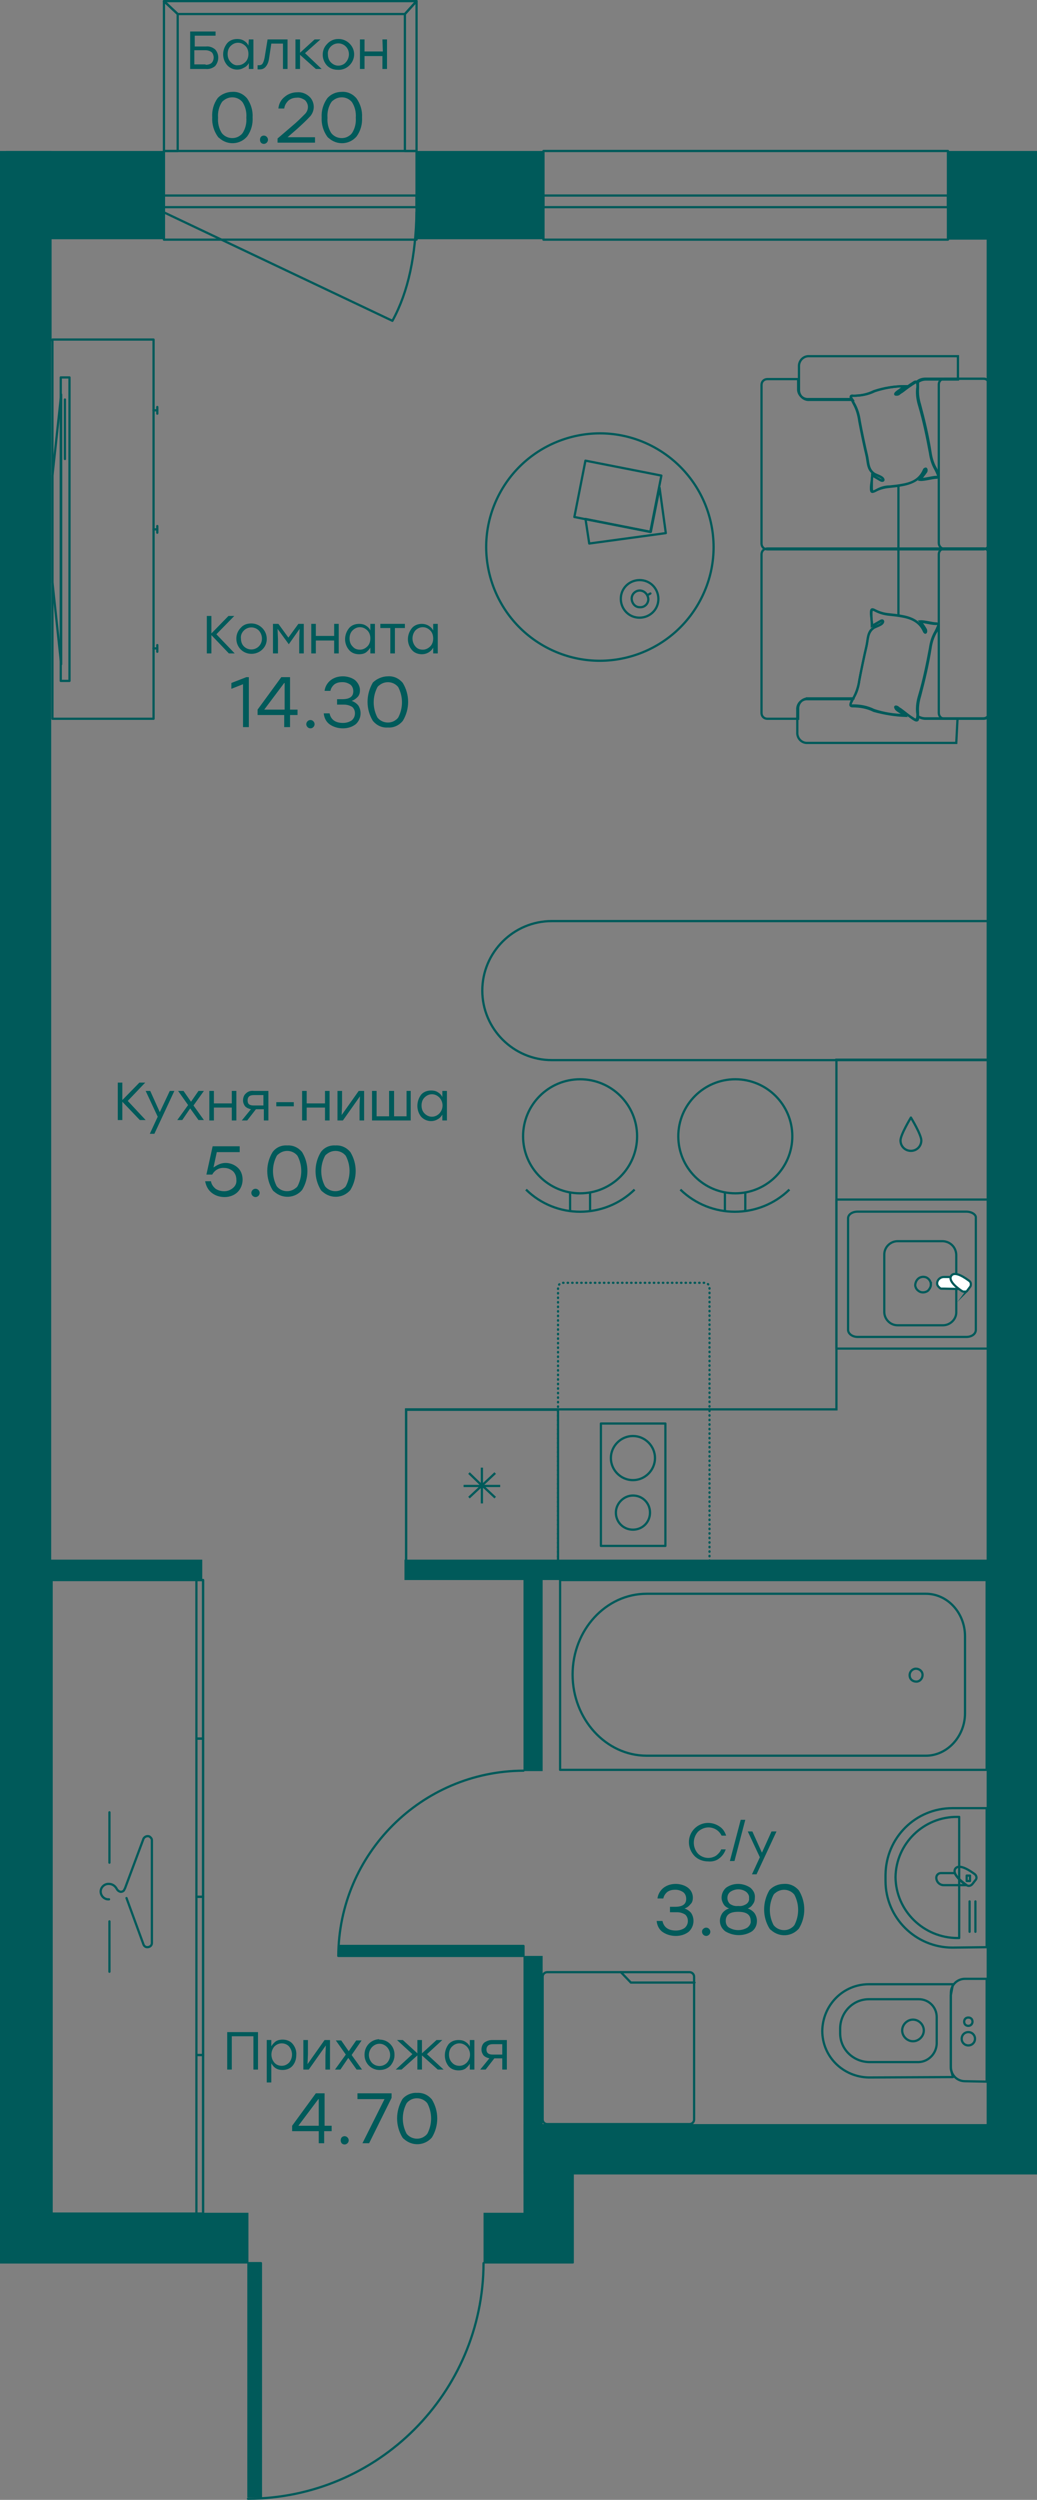 <?xml version="1.0" encoding="UTF-8" standalone="no"?>
<svg
   enable-background="new 0 0 700 700"
   viewBox="0 0 249.2 600.54"
   version="1.1"
   id="svg2159463"
   width="249.2"
   height="600.54"
   xmlns="http://www.w3.org/2000/svg"
   xmlns:svg="http://www.w3.org/2000/svg">
  <rect x="0" y="0" width="249.2" height="600.54" fill="#808080" stroke="none"/>
  <defs
     id="defs2159467" />
  <g
     stroke="#005a5a"
     id="g2159321"
     transform="translate(-225.4,-49.73)">
    <g
       fill="none"
       id="g2159169">
      <g
         stroke-width="0.54"
         id="g2159159">
        <g
           stroke-linecap="round"
           stroke-linejoin="round"
           id="g2159147">
          <path
             d="m 462.5,517.5 v -33.4 h -8.2 c -8.9,0 -16,7.1 -16.1,16 v 1.5 c 0,8.8 7.2,16 16.1,16 z"
             id="path2159111" />
          <path
             d="m 455.9,515.3 v -29.1 h -0.4 c -8.1,-0.1 -14.8,6.4 -14.9,14.5 0.1,8.1 6.8,14.6 14.9,14.6 z"
             id="path2159113" />
          <path
             d="m 459.8,513.8 v -7.3"
             id="path2159115" />
          <path
             d="m 458.4,513.8 v -7.3"
             id="path2159117" />
          <path
             d="m 457.6,502.6 c -1.1,-0.7 -2.1,-1.7 -2.8,-2.9 h -3.3 c -0.6,0 -1.1,0.5 -1.1,1.1 0,1 0.8,1.8 1.8,1.8 z"
             id="path2159119" />
          <path
             d="m 459.1,502.3 0.7,-0.9 c 0.4,-0.4 0.3,-1 -0.1,-1.4 -0.8,-0.6 -3.7,-2.7 -4.7,-1.4 -1,1.4 1.9,3.4 2.7,4 0.4,0.3 1,0.2 1.4,-0.3 z"
             id="path2159121" />
          <path
             d="m 457.7,500.3 h 0.8 v 1.3 h -0.8 z"
             id="path2159123" />
          <path
             d="m 462.5,549.8 v -24.7 h -5.2 c -1.9,0 -3.4,1.5 -3.4,3.4 v 17.8 c 0,1.9 1.5,3.4 3.4,3.4 z"
             id="path2159125" />
          <path
             d="m 454.4,548.7 -0.5,-1.9 V 529 l 0.5,-2.6 h -20.2 c -6.2,0 -11.1,5 -11.2,11.2 0,6.2 5,11.1 11.2,11.2 z"
             id="path2159127" />
          <path
             d="m 450.5,540.7 v -6.4 c 0,-2.4 -1.9,-4.3 -4.3,-4.3 h -12 c -3.8,0 -6.8,3.1 -6.9,6.9 v 1.3 c 0,3.8 3.1,6.8 6.9,6.9 h 12 c 2.3,-0.1 4.2,-2 4.3,-4.4 z"
             id="path2159129" />
          <path
             d="m 447.4,537.5 c 0,-1.4 -1.2,-2.6 -2.6,-2.6 -1.4,0 -2.6,1.2 -2.6,2.6 0,1.4 1.2,2.6 2.6,2.6 1.4,0 2.6,-1.2 2.6,-2.6 z"
             id="path2159131" />
          <path
             d="m 459.7,539.5 c 0,-0.9 -0.7,-1.6 -1.6,-1.6 -0.9,0 -1.6,0.7 -1.6,1.6 0,0.9 0.7,1.6 1.6,1.6 0.9,0 1.6,-0.7 1.6,-1.6 z"
             id="path2159133" />
          <path
             d="m 459.1,535.4 c 0,-0.6 -0.4,-1 -1,-1 -0.6,0 -1,0.4 -1,1 0,0.6 0.4,1 1,1 0.6,0 1,-0.5 1,-1 z"
             id="path2159135" />
          <path
             d="m 360,429.3 h 102.5 v 45.6 H 360 Z"
             id="path2159137" />
          <path
             d="m 380.8,471.5 h 67.1 c 5.1,0 9.4,-4.6 9.4,-10.2 v -18.5 c 0,-5.6 -4.2,-10.2 -9.4,-10.2 h -67.1 c -9.8,0 -17.8,8.7 -17.8,19.4 0,10.7 8,19.5 17.8,19.5 z"
             id="path2159139" />
          <path
             d="m 445.5,450.6 c 0.8,0 1.6,0.6 1.6,1.5 0,0.8 -0.6,1.6 -1.5,1.6 -0.9,0 -1.6,-0.6 -1.6,-1.5 0,0 0,0 0,-0.1 0,-0.8 0.7,-1.5 1.5,-1.5 z"
             id="path2159141" />
          <path
             d="m 356.9,523.5 h 34.2 c 0.6,0 1.1,0.5 1.1,1.1 v 34.3 c 0,0.6 -0.5,1.1 -1.1,1.1 h -34.2 c -0.6,0 -1.1,-0.5 -1.1,-1.1 v -34.3 c 0,-0.6 0.5,-1.1 1.1,-1.1 z"
             id="path2159143" />
          <path
             d="m 374.6,523.5 2.4,2.5 h 15.3"
             id="path2159145" />
        </g>
        <g
           stroke-miterlimit="22.93"
           id="g2159155">
          <path
             d="m 462.8,304.3 h -36.4 v 84 H 323 v 36.5 h 139.8 z"
             id="path2159149" />
          <path
             d="m 323,388.4 h 36.5 v 36.4 H 323 Z"
             id="path2159151" />
          <path
             d="m 338.1,409.5 3,-2.8 h -4.3 4.3 l 0.1,-0.1 v 0.1 h -0.1 0.1 v 4.2 -4.2 h 0.2 l -0.2,-0.1 3.2,-3 -3.2,3 v -4.3 4.3 l -3.1,-3 3.1,3 0.2,0.1 h 4.2 -4.2 l 3,2.8 -3,-2.8 h -0.2 v -0.1 l -0.1,0.1 z"
             id="path2159153" />
        </g>
        <path
           d="m 441.8,323.7 c 0,1.4 1.1,2.5 2.5,2.5 1.4,0 2.5,-1.1 2.5,-2.5 0,-1.4 -2.5,-5.5 -2.5,-5.5 0,0 -2.5,4.1 -2.5,5.5 z"
           stroke-linecap="round"
           stroke-linejoin="round"
           id="path2159157" />
      </g>
      <g
         stroke-miterlimit="22.93"
         stroke-width="0.53"
         id="g2159167">
        <path
           d="m 457.6,340.8 h -26.1 c -1.3,0 -2.3,0.7 -2.3,1.6 v 26.8 c 0,0.9 1,1.7 2.3,1.7 h 26.1 c 1.3,0 2.3,-0.7 2.3,-1.7 v -26.9 c 0.1,-0.8 -1,-1.5 -2.3,-1.5 z"
           id="path2159161" />
        <path
           d="m 452,347.9 h -10.9 c -1.7,0 -3.2,1.4 -3.2,3.2 v 13.8 c 0,1.7 1.4,3.2 3.2,3.2 H 452 c 1.7,0 3.2,-1.4 3.2,-3.1 v -13.7 c 0,-1.9 -1.4,-3.3 -3.2,-3.4 0.1,0 0.1,0 0,0 z"
           id="path2159163" />
        <path
           d="m 449.1,358.3 c 0,-0.8 -0.5,-1.4 -1.1,-1.7 -0.3,-0.1 -0.7,-0.2 -1.1,-0.1 -0.7,0.1 -1.3,0.7 -1.5,1.5 -0.1,0.4 -0.1,0.7 0.1,1.1 0.1,0.3 0.4,0.6 0.7,0.8 0.3,0.2 0.6,0.3 1,0.3 0.5,0 1,-0.2 1.3,-0.5 0.4,-0.5 0.6,-0.9 0.6,-1.4 z"
           id="path2159165" />
      </g>
    </g>
    <g
       stroke-width="0.53"
       id="g2159177">
      <path
         clip-rule="evenodd"
         d="m 456.7,359.4 c -1,-0.8 -1.8,-1.7 -2.4,-2.9 h -2.1 c -0.8,0 -1.5,0.6 -1.6,1.4 0,0.2 0,0.4 0.1,0.6 0.1,0.2 0.2,0.3 0.4,0.5 0.1,0.1 0.3,0.3 0.5,0.3 h 0.6 z"
         fill="#ffffff"
         fill-rule="evenodd"
         stroke-miterlimit="22.93"
         id="path2159171" />
      <path
         clip-rule="evenodd"
         d="m 457.9,359.7 0.6,-0.8 c 0.2,-0.2 0.2,-0.5 0.2,-0.7 0,-0.3 -0.1,-0.5 -0.3,-0.7 -0.8,-0.6 -3.5,-2.6 -4.4,-1.3 -0.9,1.3 1.8,3.2 2.6,3.7 0.2,0.1 0.5,0.2 0.7,0.1 0.3,0.1 0.5,-0.1 0.6,-0.3 z"
         fill="#ffffff"
         fill-rule="evenodd"
         stroke-miterlimit="22.93"
         id="path2159173" />
      <path
         d="m 462.8,337.9 h -36.4 v 35.8 h 36.4 z"
         fill="none"
         stroke-linecap="round"
         stroke-linejoin="round"
         id="path2159175" />
    </g>
    <g
       stroke-width="0.54"
       id="g2159319">
      <g
         fill="none"
         id="g2159289">
        <g
           stroke-linecap="round"
           stroke-linejoin="round"
           id="g2159185">
          <path
             d="m 369.8,391.7 h 15.5 v 29.4 h -15.5 z"
             id="path2159179" />
          <path
             d="m 377.5,409 c 2.3,0 4.1,1.8 4.1,4.1 0,2.3 -1.8,4.1 -4.1,4.1 -2.3,0 -4.1,-1.8 -4.1,-4.1 0,-2.2 1.9,-4.1 4.1,-4.1 z"
             id="path2159181" />
          <path
             d="m 377.5,394.7 c 2.9,0 5.3,2.4 5.3,5.3 0,2.9 -2.4,5.3 -5.3,5.3 -2.9,0 -5.3,-2.4 -5.3,-5.3 0,-2.9 2.4,-5.3 5.3,-5.3 z"
             id="path2159183" />
        </g>
        <g
           stroke-miterlimit="10"
           id="g2159215">
          <g
             stroke-linecap="round"
             id="g2159193">
            <path
               d="m 395.9,424.7 v -0.1"
               id="path2159187" />
            <path
               d="m 395.9,423.6 v -64.5 c 0,-0.7 -0.5,-1.2 -1.2,-1.2 h -34 c -0.7,0 -1.2,0.5 -1.2,1.2 v 65"
               stroke-dasharray="0.1, 0.99"
               id="path2159189" />
            <path
               d="m 359.5,424.6 v 0.1"
               id="path2159191" />
          </g>
          <path
             d="m 463.1,180.2 v -38.1 c 0,-0.8 -0.6,-1.4 -1.4,-1.4 h -13.9 c -0.7,0 -1.4,0.2 -1.9,0.6 0.1,0.1 0.1,0.2 0.1,0.3 v 1.4 c -0.1,1.4 0.1,2.7 0.5,4 1,3.7 1.9,7.5 2.5,11.4 0.2,1.4 0.6,2.7 1.3,3.9 0.2,0.4 0.4,0.8 0.6,1.3 0.2,0.5 0,0.7 -0.5,0.7 -0.9,0 -2.9,0.6 -3.8,0.5 0.5,-0.6 1,-1.2 1.4,-1.8 0.2,-0.6 -0.2,-1 -0.4,-0.4 -1,2.3 -3,3.2 -5.4,3.6 -1,0.2 -2,0.3 -3,0.4 -1.1,0 -2.2,0.3 -3.2,0.9 -0.9,0.5 -1.1,0.4 -1.1,-0.6 0,-1 0,-2.1 0.1,-3 0.7,0.4 1.6,0.9 2.1,1.2 0.7,0.4 0.9,-0.3 0,-0.8 -0.7,-0.4 -1.5,-0.6 -1.8,-0.9 -1.4,-1.1 -1.2,-2.8 -1.6,-4.4 -0.4,-1.6 -1.4,-6.4 -1.7,-8.1 -0.2,-1.5 -0.6,-2.9 -1.4,-4.3 -0.2,-0.3 -0.3,-0.7 -0.5,-1 h -10.4 c -1.3,0.1 -2.4,-0.9 -2.5,-2.2 v -2.6 h -7.4 c -0.8,0 -1.4,0.6 -1.4,1.4 v 38.1 c 0,0.8 0.6,1.4 1.4,1.4 h 51.9 c 0.8,0 1.4,-0.7 1.4,-1.5 z"
             id="path2159195" />
          <path
             d="m 419.7,217.5 h 10.8 v -0.1 c 0.7,-1.3 1.2,-2.8 1.4,-4.3 0.3,-1.7 1.3,-6.4 1.7,-8.1 0.4,-1.7 0.2,-3.3 1.6,-4.4 0.4,-0.3 1.2,-0.5 1.8,-0.9 0.9,-0.5 0.7,-1.2 0,-0.8 -0.5,0.3 -1.4,0.8 -2.1,1.2 0,-0.9 -0.1,-2 -0.1,-3 0,-1 0.2,-1.1 1.1,-0.6 1,0.5 2.1,0.8 3.2,0.9 1,0.1 2,0.2 3,0.4 2.4,0.4 4.3,1.3 5.4,3.6 0.2,0.6 0.6,0.3 0.4,-0.4 -0.4,-0.7 -0.8,-1.3 -1.3,-1.9 0.9,0 2.9,0.6 3.8,0.5 0.5,0 0.7,0.2 0.5,0.7 -0.1,0.5 -0.3,0.9 -0.6,1.3 -0.7,1.2 -1.1,2.5 -1.3,3.9 -0.6,3.8 -1.5,7.6 -2.5,11.4 -0.4,1.3 -0.6,2.6 -0.5,4 v 0.9 c 0.5,0.3 1.1,0.5 1.8,0.5 h 13.9 c 0.8,0 1.4,-0.6 1.4,-1.4 v -38 c 0,-0.8 -0.6,-1.4 -1.4,-1.4 h -51.9 c -0.8,0 -1.4,0.6 -1.4,1.4 V 221 c 0,0.8 0.6,1.4 1.4,1.4 h 7.4 v -2.6 c 0.1,-1.4 1.2,-2.3 2.5,-2.3 z"
             id="path2159197" />
          <path
             d="m 451,221 v -38.1 c 0,-0.8 0.6,-1.4 1.4,-1.4 h 9.4 c 0.8,0 1.4,0.6 1.4,1.4 V 221 c 0,0.8 -0.6,1.4 -1.4,1.4 h -9.4 c -0.8,0 -1.4,-0.6 -1.4,-1.4 z"
             id="path2159199" />
          <path
             d="M 441.3,197.7 V 181.6"
             id="path2159201" />
          <path
             d="m 451,180.2 v -38.1 c 0,-0.8 0.6,-1.4 1.4,-1.4 h 9.4 c 0.8,0 1.4,0.6 1.4,1.4 v 38.1 c 0,0.8 -0.6,1.4 -1.4,1.4 h -9.4 c -0.8,0 -1.4,-0.7 -1.4,-1.4 z"
             id="path2159203" />
          <path
             d="M 441.3,181.6 V 166.4"
             id="path2159205" />
          <path
             d="m 455.5,222.4 h -7.7 c -0.6,0 -1.2,-0.2 -1.8,-0.5 v 0.5 c 0,0.4 -0.3,0.5 -0.7,0.3 -0.4,-0.2 -0.8,-0.5 -1.2,-0.8 -0.7,-0.5 -1.4,-1.1 -2.2,-1.6 -0.2,-0.2 -0.5,-0.4 -0.7,-0.5 -0.5,-0.3 -1.2,0 0.5,1 0.2,0.1 1,0.7 1.2,0.9 -2.5,-0.1 -5,-0.5 -7.5,-1.2 -1.6,-0.8 -3.3,-1.1 -5.1,-1.1 -0.5,0 -0.6,-0.2 -0.5,-0.6 0.1,-0.4 0.3,-0.8 0.5,-1.1 h -10.8 c -1.3,-0.1 -2.4,0.9 -2.5,2.2 v 6.1 c 0.1,1.3 1.2,2.3 2.5,2.2 h 35.7 z"
             id="path2159207" />
          <path
             d="m 430,145.4 c -0.2,-0.5 0,-0.7 0.5,-0.6 1.8,0 3.5,-0.3 5.1,-1.1 2.4,-0.8 4.9,-1.2 7.5,-1.2 -0.2,0.2 -1.1,0.8 -1.2,0.9 -1.7,1.1 -1,1.3 -0.5,1 0.2,-0.2 0.5,-0.4 0.7,-0.5 0.7,-0.5 1.4,-1.1 2.2,-1.6 0.4,-0.3 0.8,-0.5 1.2,-0.8 0.1,-0.1 0.4,-0.1 0.5,0 0.6,-0.4 1.2,-0.6 1.9,-0.6 h 7.7 v -5.6 h -35.7 c -1.3,-0.1 -2.4,0.9 -2.5,2.2 v 6.1 c 0.1,1.3 1.2,2.3 2.5,2.2 h 10.4 c -0.2,-0.3 -0.3,-0.3 -0.3,-0.4 z"
             id="path2159209" />
          <path
             d="m 435,200.2 c 0.6,-0.4 1.5,-0.9 2,-1.2 0.7,-0.4 0.9,0.3 0,0.8 -0.7,0.4 -1.5,0.6 -1.8,0.9 -1.4,1.1 -1.2,2.8 -1.6,4.4 -0.4,1.6 -1.4,6.4 -1.7,8.1 -0.2,1.5 -0.6,2.9 -1.4,4.2 -0.2,0.4 -0.4,0.8 -0.6,1.2 -0.2,0.5 0,0.7 0.5,0.6 1.7,0 3.4,0.3 5,1.1 2.4,0.8 4.9,1.2 7.4,1.2 l -1.2,-0.9 c -1.7,-1.1 -1,-1.3 -0.5,-1 0.2,0.2 0.5,0.4 0.7,0.5 0.7,0.5 1.4,1.1 2.1,1.6 0.4,0.3 0.8,0.5 1.2,0.8 0.4,0.2 0.6,0.1 0.7,-0.3 0.1,-0.5 0.1,-0.9 0,-1.4 -0.1,-1.4 0.1,-2.7 0.5,-4 1.1,-3.7 1.9,-7.6 2.6,-11.4 0.2,-1.4 0.6,-2.7 1.3,-3.9 0.2,-0.4 0.4,-0.8 0.6,-1.3 0.2,-0.5 0,-0.7 -0.5,-0.7 -0.8,0 -2.9,-0.6 -3.8,-0.5 0.5,0.6 0.9,1.3 1.3,1.9 0.2,0.6 -0.2,1 -0.4,0.4 -1,-2.3 -3,-3.2 -5.4,-3.6 -1,-0.2 -2,-0.3 -3,-0.4 -1.1,-0.1 -2.2,-0.4 -3.2,-0.9 -0.9,-0.5 -1.1,-0.4 -1.1,0.6 0,1 0.3,2.3 0.3,3.2 z"
             id="path2159211" />
          <path
             d="m 435,163.9 c 0.6,0.4 1.5,0.9 2,1.2 0.7,0.4 0.9,-0.3 0,-0.8 -0.6,-0.3 -1.2,-0.5 -1.8,-0.9 -1.4,-1.1 -1.2,-2.8 -1.6,-4.4 -0.4,-1.6 -1.4,-6.4 -1.7,-8.1 -0.2,-1.5 -0.6,-2.9 -1.4,-4.3 -0.2,-0.4 -0.4,-0.8 -0.6,-1.2 -0.2,-0.5 0,-0.7 0.5,-0.6 1.7,0 3.4,-0.3 5,-1.1 2.4,-0.8 4.9,-1.2 7.4,-1.2 -0.2,0.2 -1.1,0.8 -1.2,0.9 -1.7,1.1 -1,1.3 -0.5,1 0.2,-0.2 0.5,-0.4 0.7,-0.5 0.7,-0.5 1.4,-1.1 2.1,-1.6 0.4,-0.3 0.8,-0.5 1.2,-0.8 0.4,-0.2 0.6,-0.1 0.7,0.3 0.1,0.5 0.1,0.9 0,1.4 -0.1,1.4 0.1,2.7 0.5,4 1.1,3.7 1.9,7.6 2.6,11.4 0.2,1.4 0.6,2.7 1.3,3.9 0.2,0.4 0.4,0.8 0.6,1.3 0.2,0.5 0,0.7 -0.5,0.7 -0.8,0 -2.9,0.6 -3.8,0.5 0.5,-0.6 0.9,-1.3 1.3,-1.9 0.2,-0.6 -0.2,-1 -0.4,-0.4 -1,2.3 -3,3.2 -5.4,3.6 -1,0.2 -2,0.3 -3,0.4 -1.1,0.1 -2.2,0.4 -3.2,0.9 -0.9,0.5 -1.1,0.4 -1.1,-0.6 0,-1 0.3,-2.2 0.3,-3.1 z"
             id="path2159213" />
        </g>
        <g
           stroke-linecap="round"
           stroke-linejoin="round"
           id="g2159229">
          <path
             d="m 381.3,156.5 c -13.6,-6.5 -29.9,-0.7 -36.4,12.9 -6.5,13.6 -0.7,29.9 12.9,36.4 13.6,6.5 29.9,0.7 36.4,-12.9 6.5,-13.5 0.8,-29.8 -12.9,-36.4 z"
             id="path2159217" />
          <path
             d="m 381.8,177.5 2.1,-10.6 1.5,10.9 -18.4,2.5 -0.9,-5.9 z"
             id="path2159219" />
          <path
             d="m 367.1,159.6 h 13.8 v 18.6 h -13.8 z"
             transform="matrix(0.193,-0.981,0.981,0.193,136.006,503.252)"
             id="path2159221" />
          <path
             d="m 379.5,189.1 c -2.5,-0.2 -4.7,1.6 -4.9,4.1 -0.2,2.5 1.6,4.7 4.1,4.9 2.5,0.2 4.7,-1.6 4.9,-4.1 0.2,-2.5 -1.6,-4.7 -4.1,-4.9 z"
             id="path2159223" />
          <path
             d="m 379.3,191.6 c -1.1,-0.1 -2.1,0.8 -2.1,1.9 0,1.1 0.8,2.1 1.9,2.1 1.1,0.1 2,-0.7 2.1,-1.8 0,-1.1 -0.8,-2.1 -1.9,-2.2 z"
             id="path2159225" />
          <path
             d="m 381,192.7 0.7,-0.4"
             id="path2159227" />
        </g>
        <g
           stroke-miterlimit="10"
           id="g2159249">
          <path
             d="m 415.1,335.5 c -7.3,7.1 -18.9,7.1 -26.2,0"
             id="path2159231" />
          <path
             d="m 399.6,336.2 v 4.6"
             id="path2159233" />
          <path
             d="m 404.5,336.2 v 4.6"
             id="path2159235" />
          <circle
             cx="402.1"
             cy="322.7"
             r="13.7"
             id="circle2159237" />
          <path
             d="m 377.9,335.5 c -7.3,7.1 -18.9,7.1 -26.1,0"
             id="path2159239" />
          <path
             d="m 362.4,336.2 v 4.6"
             id="path2159241" />
          <path
             d="m 367.2,336.2 v 4.6"
             id="path2159243" />
          <circle
             cx="364.8"
             cy="322.7"
             r="13.7"
             id="circle2159245" />
          <path
             d="m 358,271 h 104.8 v 33.4 H 358 c -9.2,0 -16.7,-7.5 -16.7,-16.7 0,-9.2 7.5,-16.7 16.7,-16.7 z"
             id="path2159247" />
        </g>
        <g
           stroke-linecap="round"
           stroke-linejoin="round"
           id="g2159287">
          <path
             d="M 274.2,581.5 H 237.8 V 565.6 445.2 429.3 h 36.4 v 15.9 120.4 z"
             id="path2159251" />
          <path
             d="m 274.2,581.5 h -1.6 v -4 -30.1 -4 h 1.6 v 4 30.1 z"
             id="path2159253" />
          <path
             d="m 274.2,505.4 h -1.6 v 4 30.1 3.9 h 1.6 v -3.9 -30.1 z"
             id="path2159255" />
          <path
             d="m 274.2,467.4 h -1.6 v 3.9 30.1 4 h 1.6 v -4 -30.1 z"
             id="path2159257" />
          <path
             d="m 274.2,429.3 h -1.6 v 4 30.1 4 h 1.6 v -4 -30.1 z"
             id="path2159259" />
          <path
             d="m 251.6,506 c -1,0.1 -1.9,-0.7 -2,-1.7 -0.1,-1 0.7,-1.9 1.7,-2 h 0.3 c 0.7,0 1.4,0.4 1.8,1.1 0.2,0.4 0.5,0.7 1,0.8 0.4,0 0.8,-0.2 0.9,-0.6 0.1,-0.1 0.2,-0.4 0.2,-0.4 l 4.4,-11.8 c 0.3,-0.5 0.9,-0.7 1.4,-0.5 0.3,0.2 0.6,0.5 0.6,0.9 v 24.7 c 0,0.6 -0.5,1 -1.1,1 -0.4,0 -0.7,-0.2 -0.9,-0.6 l -4.1,-11.2"
             id="path2159261" />
          <path
             d="M 251.7,497.2 V 485.1"
             id="path2159263" />
          <path
             d="M 251.7,523.4 V 511.3"
             id="path2159265" />
          <path
             d="m 238,131.3 h 24.3 v 91.1 H 238 Z"
             id="path2159267" />
          <path
             d="m 263.2,147.5 v 1.6"
             id="path2159269" />
          <path
             d="m 262.3,148.3 h 0.9"
             id="path2159271" />
          <path
             d="m 263.2,176.1 v 1.6"
             id="path2159273" />
          <path
             d="m 262.3,176.9 h 0.9"
             id="path2159275" />
          <path
             d="m 263.2,204.7 v 1.6"
             id="path2159277" />
          <path
             d="m 262.3,205.5 h 0.9"
             id="path2159279" />
          <path
             d="m 240,140.4 h 2.1 v 72.9 H 240 Z"
             id="path2159281" />
          <path
             d="M 238,189.6 V 164 l 2.1,-19.5 v 64.8 z"
             id="path2159283" />
          <path
             d="M 241,160 V 145.7"
             id="path2159285" />
        </g>
      </g>
      <g
         stroke-linejoin="round"
         id="g2159317">
        <path
           d="m 306.9,517.2 h 44.3 v 2.4 h -44.3 z"
           fill="#005a5a"
           id="path2159291" />
        <path
           d="m 351.2,475.1 c -24.5,0.1 -44.4,20 -44.5,44.5"
           fill="none"
           stroke-linecap="round"
           id="path2159293" />
        <path
           clip-rule="evenodd"
           d="m 285.1,649.7 v -56.3 h 3 v 56.3"
           fill="#005a5a"
           fill-rule="evenodd"
           id="path2159295" />
        <g
           fill="none"
           stroke-linecap="round"
           id="g2159315">
          <path
             d="M 341.6,593.4 C 341.5,624.6 316.2,649.9 285,650"
             id="path2159297" />
          <path
             d="m 264.8,50 h 60.7 l -2.8,3.1 h -54.6 z"
             id="path2159299" />
          <path
             d="m 325.5,50 v 36 h -2.8 V 53.1 Z"
             id="path2159301" />
          <path
             d="M 268.1,53.1 264.8,50 v 36 h 3.3 z"
             id="path2159303" />
          <path
             d="m 325.5,100.7 c -0.2,10.3 -1.9,19 -5.8,26.1 l -55,-26.1"
             id="path2159305" />
          <path
             d="m 356,86 h 97.2 v 21.3 H 356 Z"
             id="path2159307" />
          <path
             d="m 356,96.7 h 97.2 v 2.8 H 356 Z"
             id="path2159309" />
          <path
             d="m 264.8,86 h 60.7 v 21.3 h -60.7 z"
             id="path2159311" />
          <path
             d="m 264.8,96.7 h 60.7 v 2.8 h -60.7 z"
             id="path2159313" />
        </g>
      </g>
    </g>
  </g>
  <g
     fill="#005a5a"
     id="g2159461"
     transform="translate(-225.4,-49.73)">
    <path
       clip-rule="evenodd"
       d="m 474.6,86 h -21.3 v 21.3 h 21.3"
       fill-rule="evenodd"
       id="path2159323" />
    <path
       d="M 325.5,86 H 356 v 21.2 h -30.5 z"
       id="path2159325" />
    <path
       d="m 226.9,86 h 37.9 v 21.2 h -37.9 z"
       id="path2159327" />
    <path
       d="m 225.4,86 h 12.4 v 45.7 h -12.4 z"
       id="path2159329" />
    <path
       d="m 351.2,560 h 12.1 v 33.4 h -12.1 z"
       id="path2159331" />
    <path
       d="m 341.6,581.3 h 21.6 v 12.2 h -21.6 z"
       id="path2159333" />
    <path
       d="m 225.4,581.3 h 59.7 v 12.2 h -59.7 z"
       id="path2159335" />
    <path
       clip-rule="evenodd"
       d="M 474.6,560 H 351.2 v 12.1 h 123.4"
       fill-rule="evenodd"
       id="path2159337" />
    <path
       d="m 462.5,105 h 12.1 v 467 h -12.1 z"
       id="path2159339" />
    <path
       d="m 225.4,116.6 h 12.3 v 473 h -12.3 z"
       id="path2159341" />
    <path
       d="m 322.6,424.4 h 140.7 v 4.9 H 322.6 Z"
       id="path2159343" />
    <path
       d="M 234.8,424.4 H 274 v 4.9 h -39.2 z"
       id="path2159345" />
    <path
       d="m 351.2,424.5 h 4.6 v 50.7 h -4.6 z"
       id="path2159347" />
    <path
       d="m 351.2,519.6 h 4.6 v 50.7 h -4.6 z"
       id="path2159349" />
    <path
       d="m 287.4,537.9 v 9 h -1.1 v -8 h -5.2 v 8 H 280 v -9 z"
       id="path2159351" />
    <path
       d="m 293.3,539.7 c 0.9,0 1.8,0.3 2.4,1 0.6,0.7 1,1.7 0.9,2.7 0,1 -0.3,1.9 -0.9,2.6 -0.6,0.7 -1.5,1 -2.4,1 -0.6,0 -1.1,-0.1 -1.6,-0.4 -0.5,-0.3 -0.8,-0.7 -1.1,-1.2 v 4.6 h -1.1 v -10.2 h 1.1 v 1.5 c 0.3,-0.5 0.7,-0.9 1.1,-1.2 0.5,-0.3 1.1,-0.4 1.6,-0.4 z m -0.2,6.3 c 0.7,0 1.3,-0.3 1.8,-0.8 0.9,-1.1 0.9,-2.7 0,-3.8 -0.4,-0.5 -1.1,-0.8 -1.8,-0.8 -0.7,0 -1.3,0.3 -1.8,0.8 -0.9,1.1 -0.9,2.7 0,3.8 0.5,0.6 1.2,0.8 1.8,0.8 z"
       id="path2159353" />
    <path
       d="m 303.4,539.8 h 1.3 v 7.1 h -1.1 v -3.4 l 0.1,-2.4 -4.1,5.8 h -1.3 v -7.1 h 1.1 v 3.4 l -0.1,2.4 z"
       id="path2159355" />
    <path
       d="m 312.4,546.9 h -1.3 l -2,-2.8 -1.9,2.8 h -1.3 l 2.6,-3.6 -2.4,-3.4 h 1.3 l 1.8,2.6 1.8,-2.6 h 1.3 l -2.4,3.5 z"
       id="path2159357" />
    <path
       d="m 316.6,539.7 c 2.1,0 3.7,1.7 3.6,3.8 0,0.9 -0.4,1.8 -1,2.5 -0.7,0.7 -1.6,1 -2.6,1 -2,0 -3.6,-1.6 -3.6,-3.6 v -0.1 c 0,-2 1.5,-3.6 3.5,-3.7 0,0.1 0.1,0.1 0.1,0.1 z m 1.8,1.8 c -0.5,-0.5 -1.1,-0.8 -1.8,-0.8 -0.7,0 -1.3,0.3 -1.8,0.8 -1,1.1 -1,2.7 0,3.8 1,1 2.6,1 3.6,0 1,-1.1 1,-2.7 0,-3.8 z"
       id="path2159359" />
    <path
       d="m 332,546.9 h -1.4 l -3.8,-3.4 v 3.4 h -1.1 v -3.4 l -3.8,3.4 h -1.4 l 4,-3.7 -3.7,-3.4 h 1.4 l 3.5,3.2 v -3.2 h 1.1 v 3.2 l 3.5,-3.2 h 1.4 l -3.7,3.4 z"
       id="path2159361" />
    <path
       d="m 338.3,539.8 h 1.1 v 7.1 h -1.1 v -1.4 c -0.3,0.5 -0.7,0.9 -1.1,1.2 -0.5,0.3 -1,0.4 -1.6,0.4 -0.9,0 -1.8,-0.3 -2.4,-1 -1.2,-1.5 -1.2,-3.7 0,-5.3 0.6,-0.7 1.5,-1 2.4,-1 0.6,0 1.1,0.1 1.6,0.4 0.5,0.3 0.9,0.7 1.1,1.2 z m -2.5,6.2 c 0.7,0 1.3,-0.3 1.8,-0.8 1,-1.1 1,-2.7 0,-3.8 -0.5,-0.5 -1.1,-0.8 -1.8,-0.8 -0.7,0 -1.3,0.3 -1.8,0.8 -0.5,0.5 -0.7,1.2 -0.7,1.9 0,0.7 0.2,1.4 0.7,1.9 0.5,0.6 1.2,0.8 1.8,0.8 z"
       id="path2159363" />
    <path
       d="m 343.7,539.8 h 3.5 v 7.1 h -1.1 v -2.7 h -1.9 l -2.1,2.7 h -1.3 l 2.2,-2.7 c -0.5,-0.1 -1,-0.3 -1.4,-0.7 -0.3,-0.4 -0.5,-0.9 -0.5,-1.4 0,-0.6 0.2,-1.3 0.7,-1.7 0.6,-0.4 1.2,-0.6 1.9,-0.6 z m 0.1,3.5 h 2.3 v -2.5 h -2.3 c -1,0 -1.5,0.5 -1.5,1.3 0,0.8 0.5,1.2 1.5,1.2 z"
       id="path2159365" />
    <path
       d="m 395.6,496.9 c -1.2,0 -2.4,-0.4 -3.3,-1.3 -1.8,-1.9 -1.8,-4.8 0,-6.6 1.6,-1.6 4.1,-1.8 6,-0.5 0.8,0.5 1.3,1.3 1.6,2.2 h -1.1 c -0.8,-1.7 -2.9,-2.5 -4.7,-1.6 -0.4,0.2 -0.7,0.4 -1,0.7 -1.3,1.5 -1.3,3.7 0,5.2 1.2,1.2 3,1.4 4.4,0.5 0.5,-0.4 1,-0.9 1.2,-1.5 h 1.1 c -0.3,0.9 -0.9,1.7 -1.6,2.2 -0.6,0.5 -1.6,0.8 -2.6,0.7 z"
       id="path2159367" />
    <path
       d="m 404.5,486.9 -2.6,9.9 h -1.1 l 2.6,-9.9 z"
       id="path2159369" />
    <path
       d="m 410.8,489.7 h 1.2 l -4.8,10.3 h -1.1 l 1.9,-4.1 -2.9,-6.2 h 1.1 l 2.3,5.1 z"
       id="path2159371" />
    <path
       d="m 281.8,206.7 h -1.4 l -4.2,-4.4 v 4.4 h -1.1 v -9 h 1.1 v 4.2 l 4.1,-4.2 h 1.4 l -4.3,4.4 z"
       id="path2159373" />
    <path
       d="m 285.8,199.5 c 2,0 3.6,1.6 3.7,3.5 v 0.1 c 0.1,2 -1.5,3.6 -3.5,3.7 -0.1,0 -0.1,0 -0.2,0 -2,0 -3.6,-1.6 -3.6,-3.6 v -0.1 c 0,-1 0.4,-1.9 1.1,-2.6 0.6,-0.7 1.5,-1 2.5,-1 z m 1.8,1.7 c -1,-1 -2.6,-1 -3.6,0 -0.5,0.5 -0.8,1.2 -0.7,1.9 0,0.7 0.2,1.4 0.7,1.9 1,1 2.6,1 3.6,0 1,-1 1,-2.7 0,-3.8 z"
       id="path2159375" />
    <path
       d="m 297.1,199.6 h 1.3 v 7.1 h -1.1 v -3.4 l 0.1,-2.5 -2.6,3.7 -2.7,-3.7 0.1,2.5 v 3.4 H 291 v -7.1 h 1.3 l 2.4,3.3 z"
       id="path2159377" />
    <path
       d="m 305.7,199.6 h 1.1 v 7.1 h -1.1 v -3.1 h -4.4 v 3.1 h -1.1 v -7.1 h 1.1 v 2.9 h 4.4 z"
       id="path2159379" />
    <path
       d="m 314.4,199.6 h 1.1 v 7.1 h -1.1 v -1.4 c -0.3,0.5 -0.7,0.9 -1.1,1.2 -0.5,0.3 -1,0.4 -1.6,0.4 -0.9,0 -1.8,-0.3 -2.4,-1 -1.3,-1.5 -1.3,-3.7 0,-5.3 0.6,-0.7 1.5,-1 2.4,-1 0.6,0 1.1,0.1 1.6,0.4 0.5,0.3 0.9,0.7 1.1,1.2 z m -2.5,6.2 c 0.7,0 1.3,-0.3 1.8,-0.8 0.5,-0.5 0.7,-1.2 0.7,-1.9 0,-0.7 -0.2,-1.4 -0.7,-1.9 -0.5,-0.5 -1.1,-0.8 -1.8,-0.8 -0.7,0 -1.3,0.3 -1.8,0.8 -0.5,0.5 -0.7,1.2 -0.7,1.9 0,0.7 0.2,1.4 0.7,1.9 0.5,0.6 1.1,0.8 1.8,0.8 z"
       id="path2159381" />
    <path
       d="m 322.7,199.6 v 1 h -2.4 v 6.1 h -1.1 v -6.1 h -2.4 v -1 z"
       id="path2159383" />
    <path
       d="m 329.5,199.6 h 1.1 v 7.1 h -1.1 v -1.4 c -0.5,1 -1.6,1.6 -2.7,1.6 -0.9,0 -1.8,-0.3 -2.4,-1 -1.3,-1.5 -1.3,-3.7 0,-5.3 0.6,-0.7 1.5,-1 2.4,-1 1.1,0 2.2,0.6 2.7,1.6 z m -2.5,6.2 c 0.7,0 1.3,-0.3 1.8,-0.8 0.5,-0.5 0.7,-1.2 0.7,-1.9 0,-0.7 -0.2,-1.4 -0.7,-1.9 -0.5,-0.5 -1.1,-0.8 -1.8,-0.8 -0.7,0 -1.3,0.3 -1.8,0.8 -0.9,1.1 -0.9,2.7 0,3.8 0.5,0.6 1.1,0.8 1.8,0.8 z"
       id="path2159385" />
    <path
       d="m 274.9,60.9 c 0.8,-0.1 1.6,0.2 2.2,0.7 1,1.1 1,2.8 0,4 -0.6,0.5 -1.4,0.8 -2.3,0.7 h -3.7 v -9 h 6.1 v 1 h -5 v 2.6 z m -0.1,4.4 c 0.5,0 1.1,-0.1 1.5,-0.5 0.6,-0.7 0.6,-1.8 0,-2.5 -0.4,-0.3 -0.9,-0.5 -1.5,-0.5 h -2.7 v 3.4 h 2.7 z"
       id="path2159387" />
    <path
       d="m 285.2,59.2 h 1.1 v 7.1 h -1.1 v -1.4 c -0.3,0.5 -0.7,0.9 -1.2,1.1 -1.3,0.8 -3,0.5 -4,-0.6 -1.3,-1.5 -1.3,-3.7 0,-5.3 0.6,-0.7 1.5,-1 2.4,-1 0.6,0 1.1,0.1 1.6,0.4 0.5,0.3 0.9,0.7 1.1,1.2 z m -2.6,6.2 c 0.7,0 1.3,-0.3 1.8,-0.8 0.5,-0.5 0.7,-1.2 0.7,-1.9 0,-0.7 -0.2,-1.4 -0.7,-1.9 -0.5,-0.5 -1.1,-0.8 -1.8,-0.8 -0.7,0 -1.3,0.3 -1.8,0.8 -0.5,0.5 -0.7,1.2 -0.7,1.9 0,0.7 0.2,1.4 0.7,1.9 0.5,0.6 1.2,0.9 1.8,0.8 z"
       id="path2159389" />
    <path
       d="m 289.7,59.2 h 4.8 v 7.1 h -1.1 v -6.1 h -2.8 l -0.5,3.3 c -0.1,0.8 -0.3,1.6 -0.8,2.2 -0.3,0.4 -0.8,0.7 -1.4,0.7 -0.2,0 -0.4,0 -0.6,0 v -1 h 0.4 c 0.3,0 0.6,-0.1 0.8,-0.4 0.3,-0.5 0.4,-1 0.5,-1.5 z"
       id="path2159391" />
    <path
       d="m 302.7,66.3 h -1.4 l -3.8,-3.4 v 3.4 h -1.1 v -7.1 h 1.1 v 3.2 l 3.5,-3.2 h 1.4 l -3.7,3.3 z"
       id="path2159393" />
    <path
       d="m 306.6,59.1 c 2,-0.1 3.8,1.5 3.9,3.5 0.1,2 -1.5,3.8 -3.5,3.9 -0.1,0 -0.3,0 -0.4,0 -1,0 -1.9,-0.3 -2.6,-1 -1.4,-1.5 -1.4,-3.8 0,-5.2 0.7,-0.8 1.7,-1.2 2.6,-1.2 z m 1.9,1.8 c -1,-1 -2.6,-1 -3.6,0 -0.5,0.5 -0.8,1.2 -0.7,1.9 0,0.7 0.2,1.4 0.7,1.9 0.5,0.5 1.1,0.8 1.8,0.8 0.7,0 1.4,-0.3 1.8,-0.8 1,-1.1 1,-2.8 0,-3.8 z"
       id="path2159395" />
    <path
       d="m 317.3,59.2 h 1.1 v 7.1 h -1.1 V 63.2 H 313 v 3.1 h -1.1 v -7.1 h 1.1 v 2.9 h 4.4 z"
       id="path2159397" />
    <path
       d="M 260.4,318.8 H 259 l -4.2,-4.4 v 4.4 h -1.1 v -9 h 1.1 v 4.2 l 4.1,-4.2 h 1.4 l -4.2,4.4 z"
       id="path2159399" />
    <path
       d="m 266.2,311.8 h 1.1 l -4.8,10.3 h -1.1 l 1.9,-4.1 -2.9,-6.2 h 1.1 l 2.3,5.1 z"
       id="path2159401" />
    <path
       d="m 274.4,318.8 h -1.3 l -2,-2.8 -1.9,2.8 H 268 l 2.6,-3.6 -2.4,-3.4 h 1.3 l 1.8,2.6 1.8,-2.6 h 1.3 l -2.5,3.5 z"
       id="path2159403" />
    <path
       d="m 281.1,311.8 h 1.1 v 7.1 h -1.1 v -3.1 h -4.3 v 3.1 h -1.1 v -7.1 h 1.1 v 3 h 4.3 z"
       id="path2159405" />
    <path
       d="m 286.4,311.8 h 3.5 v 7.1 h -1.1 v -2.7 h -1.9 l -2.1,2.7 h -1.3 l 2.2,-2.7 c -0.5,-0.1 -1,-0.3 -1.4,-0.7 -0.3,-0.4 -0.5,-0.9 -0.5,-1.4 0,-0.6 0.2,-1.3 0.7,-1.7 0.5,-0.5 1.2,-0.7 1.9,-0.6 z m 0,3.5 h 2.3 v -2.5 h -2.3 c -1,0 -1.5,0.4 -1.5,1.3 0,0.9 0.5,1.2 1.5,1.2 z"
       id="path2159407" />
    <path
       d="m 296,314.5 v 1 h -4.2 v -1 z"
       id="path2159409" />
    <path
       d="m 303.5,311.8 h 1.1 v 7.1 h -1.1 v -3.1 h -4.4 v 3.1 H 298 v -7.1 h 1.1 v 3 h 4.4 z"
       id="path2159411" />
    <path
       d="m 311.6,311.8 h 1.3 v 7.1 h -1.1 v -3.4 l 0.1,-2.4 -4.1,5.8 h -1.3 v -7.1 h 1.1 v 3.4 l -0.1,2.4 z"
       id="path2159413" />
    <path
       d="m 323,311.8 h 1.1 v 7.1 h -9.3 v -7.1 h 1.1 v 6.1 h 3 v -6.1 h 1.2 v 6.1 h 3 v -6.1 z"
       id="path2159415" />
    <path
       d="m 331.7,311.8 h 1.1 v 7.1 h -1.1 v -1.4 c -0.3,0.5 -0.7,0.9 -1.1,1.1 -1.3,0.8 -3,0.5 -4,-0.6 -1.2,-1.5 -1.2,-3.7 0,-5.3 0.6,-0.7 1.5,-1 2.4,-1 0.6,0 1.1,0.1 1.6,0.4 0.5,0.3 0.9,0.7 1.1,1.2 z m -2.5,6.2 c 0.7,0 1.3,-0.3 1.8,-0.8 1,-1.1 1,-2.7 0,-3.8 -0.5,-0.5 -1.1,-0.8 -1.8,-0.8 -0.7,0 -1.3,0.3 -1.8,0.8 -0.5,0.5 -0.7,1.2 -0.7,1.9 0,0.7 0.2,1.4 0.7,1.9 0.5,0.5 1.1,0.8 1.8,0.8 z"
       id="path2159417" />
    <path
       d="m 305.1,560.4 v 1.3 h -1.8 v 2.9 H 302 v -2.9 h -6.4 v -1.3 l 5.7,-7.8 h 2.1 v 7.8 z m -8,0 H 302 V 554 h -0.1 z"
       id="path2159419" />
    <path
       d="m 307.5,563.2 c 0.4,-0.4 1,-0.4 1.4,0 0.4,0.4 0.4,1 0,1.4 -0.4,0.4 -1,0.4 -1.4,0 -0.3,-0.4 -0.3,-1 0,-1.4 z"
       id="path2159421" />
    <path
       d="m 311.3,552.6 h 8.2 v 1.1 l -5.4,10.9 h -1.6 l 5.3,-10.6 h -6.5 z"
       id="path2159423" />
    <path
       d="m 325.6,552.5 c 1.4,-0.1 2.7,0.5 3.6,1.6 1.7,2.8 1.7,6.3 0,9.1 -1.7,2 -4.7,2.2 -6.7,0.4 -0.2,-0.1 -0.3,-0.3 -0.4,-0.4 -1.7,-2.8 -1.7,-6.3 0,-9.2 0.8,-1 2.2,-1.6 3.5,-1.5 z m -2.5,9.8 c 1.1,1.4 3.2,1.6 4.5,0.5 0.2,-0.1 0.3,-0.3 0.5,-0.5 1.2,-2.3 1.2,-5 0,-7.3 -1.1,-1.4 -3.2,-1.6 -4.5,-0.5 -0.2,0.1 -0.3,0.3 -0.5,0.5 -1.2,2.3 -1.2,5 0,7.3 z"
       id="path2159425" />
    <path
       d="m 389.9,508.2 c 0.6,0.2 1.2,0.6 1.6,1.1 0.9,1.4 0.7,3.3 -0.6,4.5 -0.9,0.7 -2,1 -3.1,1 -1.1,0 -2.2,-0.3 -3.1,-0.9 -0.9,-0.6 -1.4,-1.6 -1.5,-2.7 h 1.4 c 0.3,1.5 1.4,2.3 3.2,2.3 0.8,0 1.5,-0.2 2.1,-0.6 0.5,-0.4 0.8,-1 0.8,-1.7 0,-0.6 -0.2,-1.1 -0.6,-1.5 -0.6,-0.4 -1.3,-0.6 -2,-0.6 h -1.7 v -1.3 h 1.2 c 1.8,0 2.7,-0.6 2.7,-1.9 0,-0.6 -0.2,-1.2 -0.7,-1.6 -0.6,-0.4 -1.2,-0.6 -1.9,-0.6 -0.7,0 -1.3,0.1 -1.9,0.5 -0.5,0.4 -0.9,1 -1,1.6 h -1.4 c 0.1,-1 0.7,-2 1.5,-2.6 0.8,-0.6 1.8,-0.9 2.9,-0.9 1,0 2.1,0.3 2.9,0.9 0.8,0.6 1.2,1.5 1.2,2.4 0,0.5 -0.1,1.1 -0.5,1.5 -0.5,0.6 -0.9,0.9 -1.5,1.1 z"
       id="path2159427" />
    <path
       d="m 394.4,513.1 c 0.4,-0.4 1,-0.4 1.4,0 0.4,0.4 0.4,1 0,1.4 -0.4,0.4 -1,0.4 -1.4,0 -0.4,-0.4 -0.4,-1.1 0,-1.4 z"
       id="path2159429" />
    <path
       d="m 405.1,508.2 c 0.6,0.2 1.2,0.6 1.6,1.1 0.4,0.6 0.6,1.2 0.6,1.9 0,1 -0.4,1.9 -1.2,2.5 -1.9,1.2 -4.4,1.2 -6.4,0 -0.8,-0.6 -1.3,-1.5 -1.3,-2.5 0,-0.7 0.2,-1.3 0.6,-1.9 0.4,-0.5 0.9,-0.9 1.6,-1.1 -0.5,-0.2 -1,-0.5 -1.3,-1 -0.3,-0.5 -0.5,-1 -0.5,-1.6 0,-0.9 0.4,-1.8 1.1,-2.4 1.7,-1.2 4,-1.2 5.8,0 0.7,0.6 1.2,1.4 1.1,2.4 0,0.6 -0.1,1.1 -0.5,1.6 -0.3,0.5 -0.7,0.8 -1.2,1 z m -2.3,5.2 c 0.8,0 1.5,-0.2 2.2,-0.6 0.5,-0.4 0.9,-1 0.8,-1.6 0,-1.5 -1,-2.2 -3,-2.2 -2,0 -3,0.7 -3,2.2 0,0.7 0.3,1.3 0.8,1.6 0.7,0.4 1.4,0.6 2.2,0.6 z m 1.9,-9.2 c -1.1,-0.8 -2.6,-0.8 -3.8,0 -0.5,0.4 -0.7,0.9 -0.7,1.5 0,0.5 0.2,1 0.6,1.4 0.6,0.4 1.3,0.6 2,0.5 0.7,0.1 1.4,-0.1 2,-0.5 0.4,-0.3 0.7,-0.8 0.6,-1.4 0.1,-0.5 -0.2,-1.1 -0.7,-1.5 z"
       id="path2159431" />
    <path
       d="m 413.8,502.3 c 1.4,-0.1 2.7,0.5 3.6,1.6 1.7,2.8 1.7,6.3 0,9.1 -1.7,2 -4.7,2.2 -6.7,0.4 -0.2,-0.1 -0.3,-0.3 -0.4,-0.4 -1.7,-2.8 -1.7,-6.3 0,-9.2 0.8,-0.9 2.1,-1.5 3.5,-1.5 z m -2.5,9.9 c 1.1,1.4 3.2,1.6 4.5,0.5 0.2,-0.1 0.3,-0.3 0.5,-0.5 1.2,-2.3 1.2,-5 0,-7.3 -1.1,-1.4 -3.2,-1.6 -4.6,-0.4 -0.2,0.1 -0.3,0.3 -0.4,0.4 -1.2,2.3 -1.2,5 0,7.3 z"
       id="path2159433" />
    <path
       d="m 284.6,212.4 h 0.6 v 12 h -1.4 v -10.3 l -2.8,1.1 v -1.4 z"
       id="path2159435" />
    <path
       d="m 296.9,220.2 v 1.3 h -1.8 v 2.9 h -1.4 v -2.9 h -6.4 v -1.3 l 5.7,-7.8 h 2.1 v 7.8 z m -8,0 h 4.9 v -6.4 h -0.1 z"
       id="path2159437" />
    <path
       d="m 299.3,223 c 0.2,-0.2 0.4,-0.3 0.7,-0.3 0.3,0 0.5,0.1 0.7,0.3 0.4,0.4 0.4,1 0,1.4 -0.2,0.2 -0.4,0.3 -0.7,0.3 -0.3,0 -0.5,-0.1 -0.7,-0.3 -0.4,-0.4 -0.4,-1 0,-1.4 z"
       id="path2159439" />
    <path
       d="m 309.9,218.1 c 0.6,0.2 1.2,0.6 1.6,1.1 0.9,1.4 0.7,3.3 -0.6,4.5 -0.9,0.7 -2,1 -3.1,1 -1.1,0 -2.2,-0.3 -3.1,-0.9 -0.9,-0.6 -1.4,-1.6 -1.5,-2.7 h 1.4 c 0.3,1.5 1.4,2.3 3.2,2.3 0.8,0 1.5,-0.2 2.1,-0.6 0.5,-0.4 0.8,-1 0.8,-1.7 0,-0.6 -0.2,-1.1 -0.6,-1.5 -0.6,-0.4 -1.3,-0.6 -2,-0.6 h -1.7 v -1.3 h 1.2 c 1.8,0 2.7,-0.6 2.7,-1.9 0,-0.6 -0.2,-1.2 -0.7,-1.6 -0.6,-0.4 -1.2,-0.6 -1.9,-0.6 -0.7,0 -1.3,0.1 -1.9,0.5 -0.5,0.4 -0.9,1 -1,1.6 h -1.4 c 0.1,-1 0.7,-2 1.5,-2.6 0.8,-0.6 1.8,-0.9 2.9,-0.9 1,0 2.1,0.3 2.9,0.9 0.7,0.6 1.2,1.5 1.2,2.4 0,0.6 -0.1,1.1 -0.5,1.6 -0.5,0.5 -0.9,0.8 -1.5,1 z"
       id="path2159441" />
    <path
       d="m 318.6,212.2 c 1.4,-0.1 2.7,0.5 3.6,1.6 1.7,2.8 1.7,6.3 0,9.1 -0.9,1.1 -2.2,1.7 -3.6,1.6 -1.4,0.1 -2.7,-0.5 -3.6,-1.6 -1.7,-2.8 -1.7,-6.3 0,-9.2 0.9,-0.9 2.3,-1.5 3.6,-1.5 z m -2.5,9.9 c 1.1,1.4 3.2,1.6 4.5,0.5 0.2,-0.1 0.3,-0.3 0.5,-0.5 1.2,-2.3 1.2,-5 0,-7.3 -1.1,-1.4 -3.2,-1.6 -4.6,-0.4 -0.2,0.1 -0.3,0.3 -0.4,0.4 -1.2,2.3 -1.2,5 0,7.3 z"
       id="path2159443" />
    <path
       d="m 281.2,71.8 c 1.4,-0.1 2.7,0.5 3.6,1.6 0.9,1.3 1.4,2.9 1.3,4.5 0.1,1.6 -0.3,3.2 -1.3,4.6 -1.7,2 -4.7,2.2 -6.7,0.4 -0.2,-0.1 -0.3,-0.3 -0.4,-0.4 -0.9,-1.3 -1.4,-2.9 -1.3,-4.6 -0.1,-1.6 0.3,-3.2 1.3,-4.6 0.8,-0.9 2.2,-1.5 3.5,-1.5 z m -2.5,9.9 c 1.1,1.4 3.2,1.6 4.5,0.5 0.2,-0.1 0.3,-0.3 0.5,-0.5 0.7,-1.1 1,-2.4 0.9,-3.7 0.1,-1.3 -0.2,-2.6 -0.9,-3.7 -1.1,-1.4 -3.2,-1.6 -4.6,-0.4 -0.2,0.1 -0.3,0.3 -0.4,0.4 -0.7,1.1 -1,2.4 -0.9,3.7 -0.1,1.3 0.2,2.6 0.9,3.7 z"
       id="path2159445" />
    <path
       d="m 288.1,82.6 c 0.4,-0.4 1,-0.4 1.4,0 0.4,0.4 0.4,1 0,1.4 -0.4,0.4 -1,0.4 -1.4,0 -0.3,-0.4 -0.3,-1 0,-1.4 z"
       id="path2159447" />
    <path
       d="M 301.1,82.7 V 84 h -9 v -1 l 3.5,-3 c 1.1,-0.9 2.1,-1.9 3.1,-2.9 0.4,-0.4 0.7,-1 0.7,-1.7 0,-0.6 -0.3,-1.2 -0.7,-1.6 -0.6,-0.4 -1.3,-0.7 -2,-0.6 -0.7,0 -1.4,0.2 -2,0.7 -0.5,0.5 -0.9,1.1 -1,1.9 h -1.4 c 0.1,-1.1 0.6,-2.1 1.5,-2.8 0.8,-0.7 1.9,-1.1 3,-1.1 1.1,-0.1 2.1,0.3 2.9,1 0.7,0.6 1.1,1.6 1.1,2.5 0,0.8 -0.3,1.6 -0.8,2.2 -1,1.1 -2.1,2.1 -3.2,3.1 l -2.3,2 z"
       id="path2159449" />
    <path
       d="m 307.5,71.8 c 1.4,-0.1 2.7,0.5 3.6,1.6 0.9,1.3 1.4,2.9 1.3,4.5 0.1,1.6 -0.3,3.2 -1.3,4.6 -1.7,2 -4.7,2.2 -6.7,0.4 -0.2,-0.1 -0.3,-0.3 -0.4,-0.4 -0.9,-1.3 -1.4,-2.9 -1.3,-4.6 -0.1,-1.6 0.4,-3.2 1.3,-4.5 0.8,-1 2.1,-1.6 3.5,-1.6 z m -2.5,9.9 c 1.1,1.4 3.2,1.6 4.5,0.5 0.2,-0.1 0.3,-0.3 0.5,-0.5 0.7,-1.1 1,-2.4 0.9,-3.7 0.1,-1.3 -0.2,-2.6 -0.9,-3.7 -1.1,-1.4 -3.2,-1.6 -4.6,-0.4 -0.2,0.1 -0.3,0.3 -0.4,0.4 -0.7,1.1 -1,2.4 -0.9,3.7 -0.1,1.3 0.2,2.6 0.9,3.7 z"
       id="path2159451" />
    <path
       d="m 279.6,329.1 c 1.1,0 2.1,0.4 2.9,1.1 0.8,0.7 1.2,1.8 1.2,2.9 0,1.1 -0.4,2.2 -1.2,3 -0.8,0.8 -2,1.2 -3.1,1.2 -1.1,0 -2.2,-0.3 -3.1,-1 -0.9,-0.7 -1.4,-1.7 -1.6,-2.8 h 1.4 c 0.1,0.7 0.5,1.3 1.1,1.8 0.6,0.4 1.3,0.6 2.1,0.6 0.8,0 1.5,-0.3 2.1,-0.8 0.6,-0.5 0.9,-1.2 0.8,-2 0,-0.8 -0.3,-1.5 -0.8,-2 -0.6,-0.5 -1.3,-0.8 -2.1,-0.8 -1.2,-0.1 -2.3,0.5 -2.9,1.6 H 275 l 1.5,-6.8 h 6.5 v 1.4 h -5.5 l -0.8,3.7 c 1,-0.7 1.9,-1.1 2.9,-1.1 z"
       id="path2159453" />
    <path
       d="m 286.1,335.6 c 0.4,-0.4 1,-0.4 1.4,0 0.4,0.4 0.4,1 0,1.4 -0.4,0.4 -1,0.4 -1.4,0 -0.4,-0.4 -0.4,-1 0,-1.4 z"
       id="path2159455" />
    <path
       d="m 294.4,324.9 c 1.4,-0.1 2.7,0.5 3.6,1.6 1.7,2.8 1.7,6.3 0,9.1 -1.7,2 -4.7,2.2 -6.7,0.4 -0.2,-0.1 -0.3,-0.3 -0.4,-0.4 -1.7,-2.8 -1.7,-6.3 0,-9.1 0.8,-1.1 2.1,-1.7 3.5,-1.6 z m -2.5,9.8 c 1.1,1.4 3.2,1.6 4.6,0.4 0.2,-0.1 0.3,-0.3 0.4,-0.4 1.2,-2.3 1.2,-5 0,-7.3 -1.1,-1.4 -3.2,-1.6 -4.6,-0.4 -0.2,0.1 -0.3,0.3 -0.4,0.4 -1.2,2.3 -1.2,5 0,7.3 z"
       id="path2159457" />
    <path
       d="m 306,324.9 c 1.4,-0.1 2.7,0.5 3.6,1.6 1.7,2.8 1.7,6.3 0,9.1 -1.7,2 -4.7,2.2 -6.7,0.4 -0.2,-0.1 -0.3,-0.3 -0.4,-0.4 -1.7,-2.8 -1.7,-6.3 0,-9.1 0.8,-1.1 2.1,-1.7 3.5,-1.6 z m -2.5,9.8 c 1.1,1.4 3.2,1.6 4.6,0.4 0.2,-0.1 0.3,-0.3 0.4,-0.4 1.2,-2.3 1.2,-5 0,-7.3 -1.1,-1.4 -3.2,-1.6 -4.6,-0.4 -0.2,0.1 -0.3,0.3 -0.4,0.4 -1.2,2.3 -1.2,5 0,7.3 z"
       id="path2159459" />
  </g>
</svg>
